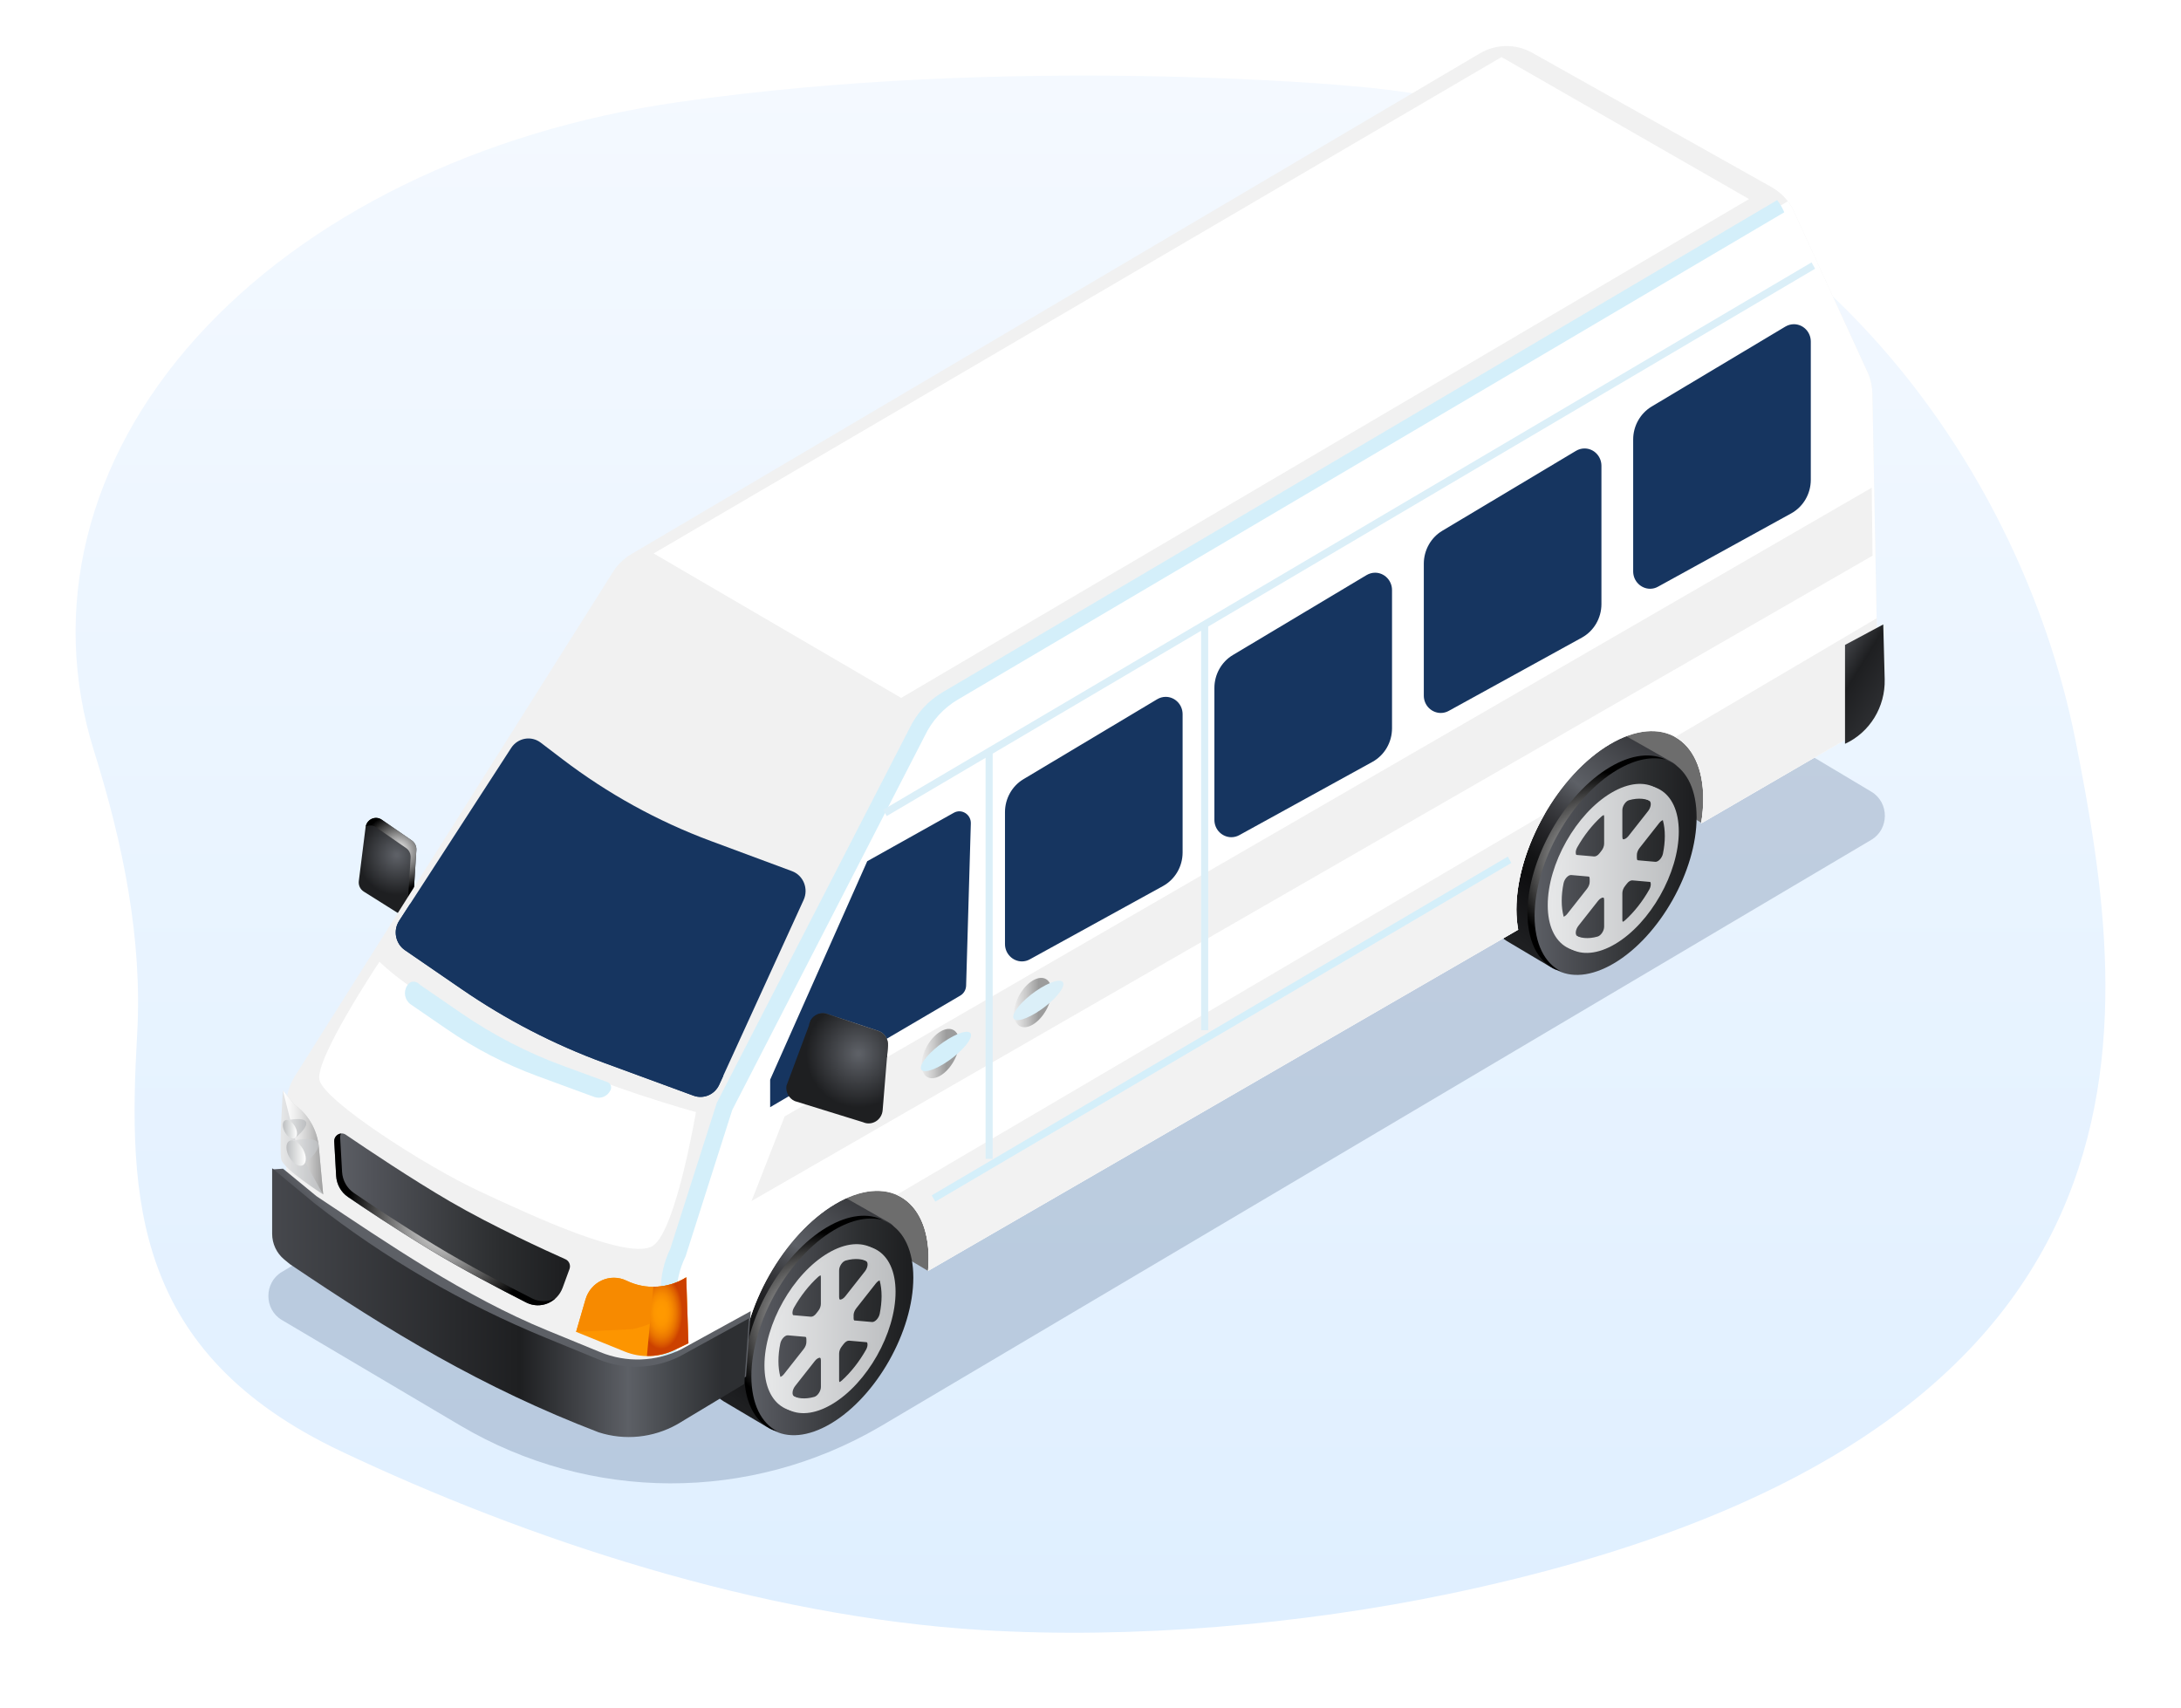 <svg width="577" height="452" viewBox="0 0 577 452" fill="none" xmlns="http://www.w3.org/2000/svg">
<g filter="url(#filter0_d_345_395)">
<path d="M549.103 185.979C534.548 112.474 474.872 22.169 356.975 12.719C356.975 12.719 267.463 4.318 179.222 17.05C126.851 24.606 80.93 47.099 51.873 79.427C22.815 111.755 13.109 151.175 24.888 188.756C32.539 213.167 37.709 238.429 36.29 263.512C33.82 307.165 35.241 347.913 90.151 373.946C139.179 397.192 200.883 417.693 259.749 421.284C299.754 423.724 344.617 419.775 383.173 411.74C579.669 370.789 563.657 259.482 549.103 185.979Z" fill="url(#paint0_linear_345_395)"/>
</g>
<path d="M110.154 224.914L109.259 239.196C109.118 241.333 106.821 242.552 105.043 241.429L96.222 235.888C95.291 235.296 94.785 234.21 94.926 233.099L96.716 218.878C96.975 216.777 99.307 215.703 101.015 216.886L108.941 222.367C109.754 222.946 110.225 223.912 110.154 224.914Z" fill="url(#paint1_radial_345_395)"/>
<path d="M107.74 241.188L108.635 226.906C108.694 225.904 108.234 224.926 107.422 224.371L99.496 218.89C98.624 218.286 97.6 218.274 96.763 218.685C97.152 216.729 99.366 215.751 101.015 216.898L108.941 222.379C109.754 222.946 110.225 223.912 110.154 224.914L109.259 239.196C109.188 240.306 108.529 241.151 107.669 241.574C107.693 241.453 107.74 241.333 107.74 241.188Z" fill="url(#paint2_radial_345_395)"/>
<path opacity="0.2" d="M495.04 222.222L232.887 377.424C198.427 397.585 156.11 397.476 121.732 377.146L74.587 349.259C69.806 346.434 69.806 339.36 74.576 336.523L387.359 149.45C389.585 148.122 392.341 148.134 394.567 149.462L495.087 209.474C499.869 212.335 499.833 219.421 495.04 222.222Z" fill="#163560"/>
<path d="M245.511 336.257L209.284 314.684L247.195 307.622L245.511 336.257Z" fill="#6D6D6D"/>
<path d="M450.322 217.816L414.094 196.23L452.006 189.168L450.322 217.816Z" fill="#6D6D6D"/>
<path d="M392.506 234.753C392.506 241.683 394.838 246.596 398.63 248.974C398.748 249.047 410.619 256.085 410.725 256.157C414.671 258.415 412.15 253.284 418.145 249.735C430.205 242.6 439.98 225.301 439.98 211.116C439.98 204.102 446.305 204.041 442.43 201.699C442.324 201.639 429.699 194.468 429.581 194.407C425.647 192.222 420.265 192.621 414.329 196.134C402.293 203.269 392.506 220.556 392.506 234.753Z" fill="url(#paint3_linear_345_395)"/>
<path d="M405.156 242.105C405.156 256.29 414.931 262.013 427.003 254.866C439.063 247.731 448.85 230.431 448.85 216.246C448.85 202.061 439.074 196.339 427.003 203.486C414.943 210.633 405.156 227.92 405.156 242.105Z" fill="url(#paint4_linear_345_395)"/>
<path d="M425.953 202.955C431.736 199.526 436.988 199.067 440.898 201.071C437.259 200.033 432.737 200.806 427.837 203.703C415.777 210.838 405.99 228.138 405.99 242.322C405.99 249.711 408.64 254.793 412.892 256.966C407.557 255.445 404.106 250 404.106 241.574C404.118 227.389 413.893 210.089 425.953 202.955Z" fill="url(#paint5_radial_345_395)"/>
<path d="M426.283 209.763C435.576 204.271 443.102 208.665 443.102 219.59C443.102 230.516 435.576 243.832 426.283 249.337C416.991 254.829 409.465 250.435 409.465 239.51C409.454 228.584 416.991 215.268 426.283 209.763ZM419.853 231.554L414.636 231.095C413.858 231.023 412.845 232.097 412.61 233.268C412.292 234.85 412.115 236.431 412.115 237.94C412.115 239.461 412.292 240.826 412.61 242.033C412.845 242.914 413.858 242.793 414.636 241.791L419.853 235.164C420.301 234.596 420.583 233.86 420.56 233.268C420.56 233.16 420.56 233.063 420.56 232.954C420.56 232.846 420.56 232.737 420.56 232.628C420.583 231.989 420.301 231.59 419.853 231.554ZM416.52 226.146L421.737 226.604C422.185 226.641 422.75 226.315 423.186 225.735C423.339 225.53 423.492 225.337 423.645 225.144C424.116 224.588 424.387 223.84 424.387 223.224V216.162C424.387 215.087 423.528 214.822 422.644 215.619C420.171 217.852 417.969 220.689 416.214 223.791C415.59 224.902 415.743 226.073 416.52 226.146ZM428.156 213.904V220.979C428.156 221.594 428.439 222.005 428.898 222.017C429.051 222.017 429.216 222.029 429.357 222.053C429.793 222.126 430.347 221.787 430.806 221.22L436.023 214.592C436.801 213.602 436.966 212.238 436.33 211.864C434.587 210.826 432.372 210.596 429.899 211.297C429.028 211.538 428.156 212.83 428.156 213.904ZM437.92 217.321L432.702 223.948C432.255 224.516 431.972 225.252 431.995 225.856C431.995 225.965 432.007 226.061 432.007 226.17C432.007 226.278 432.007 226.387 431.995 226.496C431.972 227.123 432.255 227.522 432.702 227.558L437.92 228.017C438.697 228.089 439.71 227.015 439.945 225.856C440.275 224.262 440.44 222.693 440.44 221.184C440.44 219.663 440.263 218.299 439.945 217.091C439.71 216.198 438.697 216.319 437.92 217.321ZM436.035 232.966L430.818 232.508C430.37 232.471 429.805 232.797 429.369 233.389C429.216 233.594 429.063 233.787 428.91 233.981C428.439 234.536 428.168 235.284 428.168 235.9V242.962C428.168 244.037 429.028 244.302 429.911 243.506C432.384 241.272 434.587 238.435 436.341 235.333C436.966 234.198 436.812 233.027 436.035 232.966ZM424.387 245.196V238.121C424.387 237.506 424.105 237.095 423.645 237.083C423.48 237.083 423.327 237.071 423.186 237.047C422.75 236.974 422.185 237.312 421.737 237.88L416.52 244.508C415.731 245.51 415.578 246.862 416.214 247.236C417.957 248.274 420.171 248.504 422.644 247.803C423.528 247.562 424.387 246.27 424.387 245.196Z" fill="url(#paint6_linear_345_395)"/>
<path d="M427.32 210.198C436.612 204.705 444.138 209.099 444.138 220.025C444.138 230.95 436.612 244.266 427.32 249.759C418.027 255.252 410.501 250.858 410.501 239.932C410.501 229.007 418.039 215.691 427.32 210.198ZM420.901 231.977L415.684 231.518C414.906 231.445 413.893 232.52 413.658 233.679C413.328 235.272 413.163 236.842 413.163 238.351C413.163 239.872 413.34 241.236 413.658 242.443C413.893 243.325 414.906 243.204 415.684 242.202L420.901 235.574C421.348 235.007 421.631 234.27 421.608 233.679C421.608 233.57 421.608 233.474 421.608 233.365C421.608 233.256 421.608 233.148 421.608 233.039C421.631 232.423 421.348 232.013 420.901 231.977ZM417.568 226.568L422.785 227.027C423.233 227.063 423.798 226.737 424.234 226.158C424.387 225.952 424.54 225.759 424.693 225.566C425.164 225.011 425.435 224.262 425.435 223.647V216.572C425.435 215.498 424.575 215.232 423.692 216.029C421.219 218.262 419.017 221.099 417.262 224.202C416.638 225.325 416.791 226.508 417.568 226.568ZM429.204 214.339V221.401C429.204 222.017 429.487 222.427 429.946 222.439C430.111 222.439 430.264 222.451 430.405 222.476C430.841 222.548 431.395 222.21 431.854 221.643L437.071 215.015C437.86 214.025 438.013 212.661 437.377 212.287C435.634 211.248 433.42 211.019 430.947 211.719C430.075 211.973 429.204 213.264 429.204 214.339ZM438.967 217.743L433.75 224.371C433.303 224.938 433.02 225.675 433.043 226.266C433.043 226.375 433.043 226.472 433.043 226.58C433.043 226.689 433.043 226.798 433.043 226.906C433.02 227.534 433.303 227.932 433.75 227.969L438.967 228.427C439.757 228.5 440.758 227.425 441.005 226.266C441.323 224.673 441.5 223.103 441.5 221.594C441.5 220.073 441.323 218.709 441.005 217.502C440.758 216.621 439.745 216.753 438.967 217.743ZM437.071 233.389L431.854 232.93C431.406 232.894 430.841 233.22 430.405 233.799C430.252 234.005 430.099 234.198 429.946 234.391C429.475 234.946 429.204 235.695 429.204 236.31V243.385C429.204 244.459 430.064 244.725 430.947 243.928C433.42 241.695 435.623 238.858 437.377 235.755C438.013 234.632 437.86 233.461 437.071 233.389ZM425.447 245.63V238.568C425.447 237.952 425.164 237.542 424.705 237.53C424.552 237.53 424.387 237.518 424.246 237.494C423.81 237.421 423.256 237.759 422.797 238.327L417.58 244.954C416.802 245.944 416.638 247.308 417.273 247.683C419.017 248.721 421.231 248.95 423.704 248.25C424.575 247.996 425.447 246.693 425.447 245.63Z" fill="url(#paint7_linear_345_395)"/>
<path d="M185.295 356.527C185.295 363.456 187.627 368.37 191.419 370.748C191.537 370.82 203.408 377.858 203.526 377.931C207.472 380.188 204.951 375.058 210.946 371.508C223.006 364.374 232.793 347.074 232.793 332.889C232.793 325.875 239.117 325.815 235.243 323.473C235.137 323.412 222.511 316.241 222.393 316.181C218.46 313.996 213.078 314.394 207.142 317.907C195.07 325.054 185.295 342.342 185.295 356.527Z" fill="url(#paint8_linear_345_395)"/>
<path d="M197.945 363.891C197.945 378.076 207.72 383.798 219.792 376.663C231.852 369.529 241.627 352.229 241.627 338.044C241.627 323.859 231.852 318.137 219.792 325.284C207.72 332.406 197.945 349.706 197.945 363.891Z" fill="url(#paint9_linear_345_395)"/>
<path d="M218.73 324.728C224.513 321.312 229.766 320.841 233.676 322.845C230.037 321.807 225.514 322.579 220.615 325.477C208.555 332.611 198.779 349.911 198.779 364.096C198.779 371.484 201.429 376.567 205.681 378.74C200.346 377.207 196.895 371.774 196.895 363.348C196.895 349.163 206.67 331.875 218.73 324.728Z" fill="url(#paint10_radial_345_395)"/>
<path d="M219.061 331.549C228.353 326.056 235.879 330.45 235.879 341.376C235.879 352.301 228.353 365.617 219.061 371.11C209.768 376.603 202.243 372.209 202.243 361.283C202.231 350.358 209.768 337.042 219.061 331.549ZM212.63 353.328L207.413 352.869C206.636 352.796 205.623 353.871 205.387 355.03C205.057 356.623 204.893 358.193 204.893 359.702C204.893 361.223 205.069 362.587 205.387 363.794C205.623 364.676 206.636 364.555 207.413 363.553L212.63 356.925C213.078 356.358 213.361 355.621 213.337 355.018C213.337 354.909 213.337 354.812 213.337 354.704C213.337 354.595 213.337 354.487 213.337 354.378C213.361 353.774 213.078 353.376 212.63 353.328ZM209.309 347.919L214.527 348.378C214.974 348.414 215.528 348.088 215.963 347.497C216.116 347.291 216.27 347.098 216.423 346.905C216.894 346.35 217.165 345.601 217.165 344.986V337.911C217.165 336.837 216.305 336.571 215.422 337.368C212.948 339.601 210.746 342.438 209.003 345.541C208.367 346.676 208.52 347.859 209.309 347.919ZM220.945 335.69V342.764C220.945 343.38 221.228 343.79 221.687 343.802C221.852 343.802 222.005 343.815 222.158 343.839C222.594 343.911 223.148 343.573 223.607 343.006L228.824 336.378C229.613 335.376 229.766 334.024 229.13 333.65C227.387 332.611 225.173 332.382 222.7 333.082C221.805 333.324 220.945 334.615 220.945 335.69ZM230.697 339.094L225.479 345.722C225.032 346.289 224.749 347.026 224.773 347.617C224.773 347.726 224.773 347.823 224.773 347.931C224.773 348.04 224.773 348.149 224.773 348.257C224.749 348.885 225.032 349.283 225.479 349.32L230.697 349.778C231.486 349.851 232.487 348.776 232.734 347.617C233.052 346.024 233.229 344.454 233.229 342.933C233.229 341.424 233.052 340.048 232.734 338.853C232.487 337.972 231.486 338.104 230.697 339.094ZM228.812 354.74L223.595 354.281C223.148 354.245 222.594 354.571 222.158 355.15C222.005 355.356 221.852 355.549 221.687 355.742C221.216 356.297 220.945 357.046 220.945 357.662V364.736C220.945 365.81 221.817 366.076 222.688 365.279C225.161 363.046 227.364 360.209 229.119 357.106C229.755 355.983 229.59 354.812 228.812 354.74ZM217.176 366.981V359.919C217.176 359.303 216.894 358.893 216.434 358.881C216.281 358.881 216.116 358.869 215.975 358.833C215.539 358.76 214.986 359.098 214.538 359.666L209.321 366.293C208.544 367.283 208.379 368.647 209.015 369.022C210.758 370.06 212.972 370.289 215.433 369.589C216.305 369.348 217.176 368.044 217.176 366.981Z" fill="url(#paint11_linear_345_395)"/>
<path d="M220.11 331.972C229.402 326.479 236.928 330.873 236.928 341.798C236.928 352.724 229.402 366.04 220.11 371.533C210.817 377.026 203.292 372.631 203.292 361.706C203.28 350.792 210.817 337.477 220.11 331.972ZM213.679 353.762L208.462 353.303C207.684 353.231 206.672 354.305 206.436 355.464C206.106 357.058 205.941 358.627 205.941 360.136C205.941 361.657 206.118 363.022 206.436 364.229C206.672 365.11 207.684 364.989 208.462 363.987L213.679 357.36C214.127 356.792 214.409 356.056 214.386 355.464C214.386 355.356 214.386 355.259 214.386 355.15C214.386 355.042 214.386 354.933 214.386 354.825C214.409 354.197 214.127 353.798 213.679 353.762ZM210.358 348.354L215.575 348.812C216.023 348.849 216.576 348.523 217.012 347.943C217.165 347.738 217.318 347.545 217.471 347.352C217.943 346.796 218.213 346.048 218.213 345.432V338.37C218.213 337.295 217.354 337.03 216.47 337.827C213.997 340.06 211.795 342.897 210.04 346C209.416 347.11 209.569 348.281 210.358 348.354ZM221.994 336.124V343.199C221.994 343.815 222.277 344.225 222.736 344.237C222.889 344.237 223.054 344.249 223.195 344.273C223.631 344.346 224.196 344.008 224.644 343.44L229.861 336.813C230.639 335.811 230.803 334.459 230.168 334.084C228.424 333.046 226.21 332.817 223.737 333.517C222.854 333.758 221.994 335.038 221.994 336.124ZM231.746 339.529L226.528 346.157C226.081 346.724 225.798 347.46 225.822 348.052C225.822 348.161 225.833 348.257 225.833 348.366C225.833 348.474 225.833 348.583 225.822 348.692C225.798 349.32 226.081 349.718 226.528 349.754L231.746 350.213C232.523 350.285 233.536 349.211 233.771 348.052C234.101 346.47 234.266 344.889 234.266 343.38C234.266 341.871 234.089 340.495 233.771 339.287C233.548 338.406 232.535 338.527 231.746 339.529ZM229.861 355.175L224.644 354.716C224.196 354.68 223.643 355.006 223.195 355.597C223.042 355.802 222.889 355.996 222.736 356.189C222.277 356.744 221.994 357.492 221.994 358.108V365.183C221.994 366.257 222.854 366.523 223.737 365.726C226.21 363.492 228.413 360.655 230.168 357.553C230.803 356.418 230.639 355.247 229.861 355.175ZM218.225 367.404V360.329C218.225 359.714 217.943 359.291 217.483 359.291C217.33 359.291 217.165 359.279 217.024 359.243C216.588 359.171 216.035 359.509 215.587 360.076L210.37 366.704C209.592 367.694 209.428 369.058 210.064 369.432C211.807 370.47 214.021 370.7 216.494 369.999C217.354 369.77 218.225 368.478 218.225 367.404Z" fill="url(#paint12_linear_345_395)"/>
<path d="M78.003 284.745L162.2 151.285C163.413 149.366 165.062 147.772 167.005 146.625L391.517 14.119C395.793 11.596 401.033 11.536 405.356 13.962L468.671 49.503C471.58 51.133 473.829 53.753 475.043 56.916L494.381 99.133C494.993 100.738 495.323 102.428 495.359 104.143L496.819 181.973C496.913 187.297 494.169 192.234 489.658 194.854L450.051 217.864C450.416 215.667 450.616 213.482 450.616 211.369C450.616 195.313 439.546 188.842 425.896 196.918C412.246 204.995 401.175 224.564 401.175 240.62C401.175 242.552 401.34 244.339 401.646 245.98L245.525 336.257C245.619 335.159 245.678 334.084 245.678 333.01C245.678 316.954 234.607 310.483 220.957 318.559C207.307 326.636 196.237 346.205 196.237 362.261C196.237 363.142 196.284 363.999 196.342 364.82L187.097 370.192C183.022 372.559 178.064 372.704 173.871 370.579L83.609 324.873C78.792 322.434 75.742 317.4 75.742 311.883V292.64C75.719 289.839 76.519 287.099 78.003 284.745Z" fill="#F1F1F1"/>
<path d="M180.125 330.776L192.456 292.085L243.381 193.116C245.313 189.059 248.387 185.691 252.203 183.458L472.982 53.258C473.829 54.356 474.524 55.588 475.031 56.904L494.381 99.133C494.993 100.738 495.323 102.428 495.359 104.143L496.819 181.973C496.913 187.297 494.169 192.234 489.658 194.854L450.051 217.864C450.416 215.667 450.616 213.482 450.616 211.369C450.616 195.313 439.546 188.842 425.896 196.918C412.246 204.995 401.175 224.564 401.175 240.62C401.175 242.552 401.34 244.339 401.646 245.98L245.525 336.257C245.619 335.159 245.678 334.084 245.678 333.01C245.678 316.954 234.607 310.483 220.957 318.559C207.307 326.636 196.237 346.205 196.237 362.261C196.237 363.142 196.284 364 196.343 364.82L187.097 370.193C184.2 371.871 180.855 372.414 177.664 371.834V341.569C177.64 337.827 178.5 334.133 180.125 330.776Z" fill="white"/>
<path d="M177.31 330.463L189.641 291.771L240.566 192.802C242.486 188.746 245.572 185.377 249.388 183.144L470.166 52.944C470.92 53.922 471.544 55.008 472.039 56.167L253.463 185.064C249.647 187.297 246.573 190.665 244.641 194.721L193.716 293.69L181.385 332.382C179.748 335.738 178.9 339.432 178.9 343.187V371.641C177.546 371.798 176.179 371.762 174.825 371.521V341.255C174.825 337.501 175.673 333.807 177.31 330.463Z" fill="#D4EFFA"/>
<path d="M209.533 230.492L188.016 222.5C173.977 217.285 160.751 209.981 148.762 200.842L143.062 196.496C140.541 194.576 136.985 195.216 135.242 197.884L105.598 243.626C103.937 246.198 104.609 249.662 107.105 251.377L122.216 261.759C133.922 269.799 146.536 276.33 159.797 281.195L183.47 289.887C186.12 290.865 189.064 289.61 190.265 286.99L212.595 238.133C213.973 235.152 212.548 231.614 209.533 230.492Z" fill="#163560"/>
<path d="M256.841 217.864L255.593 260.793C255.558 261.88 254.98 262.858 254.074 263.401L203.749 292.942V285.662L229.435 227.86L252.354 215.039C254.403 213.892 256.912 215.474 256.841 217.864Z" fill="#163560"/>
<path d="M254.17 216.729L252.898 260.226L216.317 281.932L217.318 260.407L230.226 230.117L254.17 216.729Z" fill="#163560"/>
<path d="M270.352 254.371C271.082 254.371 271.8 254.19 272.46 253.815L307.686 234.427C310.878 232.665 312.868 229.26 312.868 225.542V188.963C312.868 186.428 310.854 184.375 308.393 184.375C307.615 184.375 306.838 184.593 306.143 185.003L270.752 206.166C267.737 207.965 265.876 211.309 265.876 214.87V249.771C265.876 251.027 266.359 252.198 267.243 253.067C268.067 253.9 269.209 254.371 270.352 254.371Z" fill="#163560"/>
<path d="M321.278 182.021V216.922C321.278 218.178 321.761 219.349 322.644 220.218C323.48 221.039 324.611 221.51 325.753 221.51C326.495 221.51 327.202 221.329 327.861 220.967L363.087 201.578C366.279 199.816 368.27 196.411 368.27 192.693V156.114C368.27 153.591 366.256 151.527 363.794 151.527C363.017 151.527 362.24 151.744 361.545 152.154L326.154 173.317C323.15 175.104 321.278 178.448 321.278 182.021Z" fill="#163560"/>
<path d="M376.679 149.148V184.049C376.679 185.305 377.162 186.476 378.045 187.345C378.881 188.166 380.012 188.637 381.155 188.637C381.897 188.637 382.603 188.456 383.263 188.094L418.489 168.705C421.681 166.943 423.671 163.539 423.671 159.82V123.241C423.671 120.706 421.669 118.654 419.195 118.654C418.418 118.654 417.641 118.871 416.946 119.281L381.555 140.444C378.54 142.243 376.679 145.587 376.679 149.148Z" fill="#163560"/>
<path d="M436.543 155.776C437.285 155.776 437.992 155.595 438.651 155.221L473.878 135.833C477.069 134.07 479.06 130.666 479.06 126.947V90.368C479.06 87.833 477.057 85.781 474.584 85.781C473.807 85.781 473.03 85.998 472.335 86.408L436.944 107.571C433.94 109.37 432.068 112.714 432.068 116.275V151.176C432.068 152.432 432.551 153.603 433.434 154.472C434.27 155.305 435.401 155.776 436.543 155.776Z" fill="#163560"/>
<path d="M308.392 186.307C309.641 186.307 310.995 187.321 310.995 188.963V225.542C310.995 228.548 309.382 231.3 306.802 232.725L271.576 252.113C270.587 252.656 269.339 252.463 268.538 251.679C268.031 251.184 267.749 250.508 267.749 249.771V214.882C267.749 211.997 269.268 209.293 271.694 207.832L307.085 186.669C307.497 186.428 307.933 186.307 308.392 186.307Z" fill="#163560"/>
<path d="M363.792 153.446C365.04 153.446 366.383 154.46 366.383 156.102V192.681C366.383 195.687 364.781 198.44 362.19 199.864L326.964 219.252C325.975 219.796 324.726 219.602 323.925 218.818C323.419 218.323 323.136 217.647 323.136 216.91V182.009C323.136 179.124 324.656 176.42 327.082 174.959L362.473 153.796C362.897 153.567 363.332 153.446 363.792 153.446Z" fill="#163560"/>
<path d="M419.194 120.585C420.443 120.585 421.785 121.599 421.785 123.241V159.82C421.785 162.826 420.183 165.579 417.592 167.003L382.366 186.391C381.377 186.935 380.129 186.741 379.328 185.957C378.821 185.45 378.539 184.774 378.539 184.049V149.148C378.539 146.263 380.058 143.559 382.484 142.098L417.887 120.947C418.299 120.706 418.735 120.585 419.194 120.585Z" fill="#163560"/>
<path d="M474.595 87.724C475.843 87.724 477.186 88.738 477.186 90.38V126.959C477.186 129.965 475.584 132.718 472.993 134.142L437.767 153.531C436.777 154.074 435.529 153.881 434.74 153.096C434.233 152.601 433.951 151.925 433.951 151.188V116.287C433.951 113.402 435.47 110.698 437.896 109.237L473.287 88.087C473.699 87.845 474.135 87.724 474.595 87.724Z" fill="#163560"/>
<path d="M198.615 346.905L180.207 357.01C173.482 360.317 165.709 360.595 158.784 357.746L144.781 352C122.957 343.042 102.759 329.135 83.739 316.495L74.882 309.215L72.055 309.408L72.468 328.664L75.294 331.525C100.192 351.794 128.504 367.211 158.831 377.001C165.756 379.235 173.259 378.474 179.618 374.901L197.367 364.217L198.615 346.905Z" fill="url(#paint13_linear_345_395)"/>
<path d="M181.561 337.959C176.767 340.965 170.82 341.303 165.744 338.841C161.398 336.74 156.263 339.106 154.897 343.815L152.412 352.386L165.272 357.601C169.571 359.34 174.376 359.183 178.546 357.142L182.138 355.404L181.561 337.959Z" fill="#FD9500"/>
<path d="M181.562 337.959C176.769 340.965 170.821 341.303 165.745 338.841C161.399 336.74 156.264 339.106 154.898 343.814L152.413 352.385L167.288 351.673C181.856 348.582 181.562 337.959 181.562 337.959Z" fill="#F78A00"/>
<path d="M84.352 303.517L85.494 316.024C85.494 316.024 75.048 309.384 74.423 306.813C73.799 304.241 74.836 288.487 74.836 288.487L77.851 292.23C81.549 294.813 83.928 298.942 84.352 303.517Z" fill="url(#paint14_linear_345_395)"/>
<path d="M84.352 303.517L85.494 316.024C85.494 316.024 78.805 304.41 78.18 301.839C77.556 299.268 74.836 288.487 74.836 288.487L77.851 292.23C81.549 294.813 83.928 298.942 84.352 303.517Z" fill="url(#paint15_linear_345_395)"/>
<path d="M105.609 243.626L108.589 239.027C108.824 240.741 109.719 242.359 111.227 243.397L128.222 255.071C141.377 264.113 155.569 271.453 170.479 276.934L191.372 284.612L190.277 287.002C189.075 289.622 186.143 290.877 183.481 289.9L159.809 281.207C146.547 276.342 133.922 269.811 122.227 261.771L107.117 251.389C104.62 249.65 103.949 246.186 105.609 243.626Z" fill="#163560"/>
<path d="M238.411 184.653L172.928 146.432L397.24 15.097L462.723 52.666L238.411 184.653Z" fill="white"/>
<path d="M230.014 295.791L231.415 278.757C231.556 276.994 230.496 275.352 228.859 274.809L215.351 270.318C215.033 270.222 214.727 270.161 214.42 270.149C215.233 268.544 217.07 267.662 218.86 268.254L232.369 272.745C234.018 273.288 235.078 274.93 234.925 276.692L233.523 293.726C233.347 295.851 231.545 297.3 229.613 297.191C229.813 296.769 229.967 296.31 230.014 295.791Z" fill="url(#paint16_radial_345_395)"/>
<path d="M237.21 316.133L408.665 215.365C404.048 223.381 401.175 232.459 401.175 240.632C401.175 242.564 401.34 244.351 401.646 245.992L245.525 336.269C245.619 335.171 245.678 334.096 245.678 333.022C245.666 324.282 242.392 318.402 237.21 316.133Z" fill="#F2F2F2"/>
<path d="M450.605 211.381C450.605 203.244 447.766 197.582 443.185 195.011L496.466 163.599L496.807 181.985C496.901 187.309 494.157 192.247 489.647 194.866L450.039 217.876C450.404 215.667 450.605 213.494 450.605 211.381Z" fill="#F1F1F1"/>
<path d="M198.145 348.825L179.736 358.929C173.012 362.237 165.239 362.515 158.313 359.666L144.31 353.919C122.487 344.961 101.959 333.022 83.268 318.426L71.997 309.095V326.406C71.997 329.062 73.175 331.573 75.2 333.239L76.696 334.471C103.077 352.289 127.516 367.138 158.361 378.957C165.274 381.19 172.788 380.43 179.148 376.857L196.896 366.173L198.145 348.825Z" fill="url(#paint17_linear_345_395)"/>
<path d="M76.861 301.911L79.899 308.503C79.899 308.503 85.093 304.459 84.174 302.431C83.256 300.402 76.861 301.911 76.861 301.911Z" fill="url(#paint18_linear_345_395)"/>
<path d="M80.898 306.595C80.898 308.261 79.756 308.925 78.343 308.092C76.929 307.259 75.775 305.231 75.775 303.565C75.775 301.899 76.918 301.236 78.343 302.068C79.744 302.901 80.898 304.929 80.898 306.595Z" fill="url(#paint19_linear_345_395)"/>
<path d="M75.635 296.467L77.85 301.284C77.85 301.284 81.63 298.326 80.971 296.853C80.299 295.368 75.635 296.467 75.635 296.467Z" fill="url(#paint20_linear_345_395)"/>
<path d="M78.569 299.884C78.569 301.103 77.733 301.586 76.697 300.983C75.66 300.379 74.824 298.894 74.824 297.674C74.824 296.455 75.66 295.972 76.697 296.576C77.733 297.191 78.569 298.676 78.569 299.884Z" fill="url(#paint21_linear_345_395)"/>
<path d="M172.845 340.446C175.872 340.446 178.887 339.638 181.549 337.959L182.126 355.404L178.534 357.142C176.202 358.277 173.682 358.808 171.149 358.772L172.845 340.446Z" fill="url(#paint22_radial_345_395)"/>
<path d="M150.669 335.75L148.855 340.7C147.395 344.672 142.919 346.495 139.198 344.611C132.52 341.219 122.191 335.823 113.57 330.571C103.96 324.728 96.057 319.44 92.029 316.676C90.204 315.432 89.061 313.368 88.932 311.123L88.425 302.032C88.331 300.366 90.121 299.304 91.476 300.221C97.105 304.06 108.965 312.004 119.058 317.883C130.318 324.438 144.721 331.006 149.609 333.179C150.575 333.625 151.034 334.748 150.669 335.75Z" fill="url(#paint23_linear_345_395)"/>
<path d="M90.216 299.92C90.063 300.221 89.968 300.584 89.992 300.97L90.498 310.06C90.628 312.306 91.77 314.358 93.596 315.614C97.624 318.366 105.526 323.666 115.137 329.497C123.758 334.736 134.075 340.145 140.764 343.537C142.79 344.563 145.051 344.479 146.924 343.549C144.863 345.408 141.848 345.951 139.198 344.599C132.52 341.207 122.191 335.811 113.57 330.559C103.96 324.716 96.057 319.428 92.029 316.664C90.204 315.42 89.061 313.356 88.932 311.111L88.425 302.02C88.367 300.873 89.226 300.016 90.216 299.92Z" fill="url(#paint24_radial_345_395)"/>
<path d="M100.391 254.455C100.391 254.455 83.255 280.169 84.515 285.735C85.763 291.3 112.486 308.479 126.69 315.107C140.893 321.746 166.78 333.819 172.845 329.533C178.899 325.247 184.116 294.233 184.116 294.233C184.116 294.233 159.431 287.63 134.781 276.065C110.131 264.499 100.391 254.455 100.391 254.455Z" fill="white"/>
<path d="M107.706 260.805L107.859 260.576C108.542 259.526 109.932 259.465 110.827 260.31C110.968 260.443 111.109 260.564 111.274 260.672L122.074 268.097C130.448 273.843 139.469 278.515 148.95 281.992L160.692 286.302C161.517 286.604 161.905 287.57 161.54 288.39C160.786 290.056 158.914 290.853 157.218 290.238L142.166 284.708C133.734 281.606 125.713 277.465 118.27 272.346L108.66 265.743C107.082 264.632 106.646 262.435 107.706 260.805Z" fill="#D4EFFA"/>
<path d="M495.181 129.036L207.589 295.38L198.826 317.762L495.393 147.024L495.181 129.036Z" fill="#F1F1F1"/>
<path d="M498.231 165.217L488.114 170.637V196.798C494.651 193.804 498.797 187.067 498.608 179.715L498.231 165.217Z" fill="url(#paint25_linear_345_395)"/>
<path d="M398.906 226.64L399.844 228.316L247.436 317.937L246.498 316.261L398.906 226.64Z" fill="#D4EFFA"/>
<path d="M233.641 214.254L479.258 69.423L480.2 71.101L319.639 165.772V272.576H317.766V166.883L262.625 199.393V306.608H260.74V200.504L234.583 215.92L233.641 214.254Z" fill="#DBEFF8"/>
<path d="M243.839 281.69C243.839 284.913 246.053 286.205 248.798 284.587C251.53 282.969 253.756 279.046 253.756 275.823C253.756 272.6 251.542 271.308 248.798 272.926C246.053 274.555 243.839 278.479 243.839 281.69Z" fill="url(#paint26_linear_345_395)"/>
<path d="M243.911 281.473C242.827 283.718 244.794 284.068 248.292 282.27C251.79 280.471 255.511 277.187 256.595 274.942C257.678 272.697 255.711 272.335 252.214 274.145C248.704 275.944 244.994 279.227 243.911 281.473Z" fill="#D4EFFA"/>
<path d="M268.278 268.193C268.278 271.416 270.492 272.708 273.236 271.09C275.968 269.473 278.194 265.549 278.194 262.326C278.194 259.103 275.98 257.811 273.236 259.429C270.492 261.047 268.278 264.97 268.278 268.193Z" fill="url(#paint27_linear_345_395)"/>
<path d="M268.349 267.964C267.265 270.209 269.232 270.559 272.73 268.761C276.24 266.962 279.95 263.678 281.033 261.433C282.117 259.188 280.15 258.826 276.652 260.636C273.142 262.447 269.433 265.719 268.349 267.964Z" fill="#DBEFF8"/>
<path d="M234.912 276.704L233.511 293.739C233.299 296.346 230.649 297.964 228.317 296.914L210.25 291.324C208.719 290.636 207.812 288.982 208.06 287.28L214.007 271.344C214.337 269.002 216.645 267.542 218.836 268.266L232.345 272.757C233.994 273.3 235.054 274.93 234.912 276.704Z" fill="url(#paint28_radial_345_395)"/>
<defs>
<filter id="filter0_d_345_395" x="0" y="0" width="577" height="452" filterUnits="userSpaceOnUse" color-interpolation-filters="sRGB">
<feFlood flood-opacity="0" result="BackgroundImageFix"/>
<feColorMatrix in="SourceAlpha" type="matrix" values="0 0 0 0 0 0 0 0 0 0 0 0 0 0 0 0 0 0 127 0" result="hardAlpha"/>
<feOffset dy="10"/>
<feGaussianBlur stdDeviation="10"/>
<feComposite in2="hardAlpha" operator="out"/>
<feColorMatrix type="matrix" values="0 0 0 0 0 0 0 0 0 0.392 0 0 0 0 0.804 0 0 0 0.25 0"/>
<feBlend mode="normal" in2="BackgroundImageFix" result="effect1_dropShadow_345_395"/>
<feBlend mode="normal" in="SourceGraphic" in2="effect1_dropShadow_345_395" result="shape"/>
</filter>
<linearGradient id="paint0_linear_345_395" x1="288.5" y1="10" x2="288.5" y2="422" gradientUnits="userSpaceOnUse">
<stop stop-color="#F4F9FF"/>
<stop offset="1" stop-color="#DFEFFF"/>
</linearGradient>
<radialGradient id="paint1_radial_345_395" cx="0" cy="0" r="1" gradientUnits="userSpaceOnUse" gradientTransform="translate(104.958 226.229) rotate(180) scale(10.307 10.565)">
<stop offset="0.035" stop-color="#5D6066"/>
<stop offset="1" stop-color="#1E1F21"/>
</radialGradient>
<radialGradient id="paint2_radial_345_395" cx="0" cy="0" r="1" gradientUnits="userSpaceOnUse" gradientTransform="translate(105.361 225.266) rotate(180) scale(9.895 10.142)">
<stop stop-color="white"/>
<stop offset="1"/>
</radialGradient>
<linearGradient id="paint3_linear_345_395" x1="397.56" y1="248.604" x2="437.113" y2="196.898" gradientUnits="userSpaceOnUse">
<stop offset="0.035" stop-color="#1E1F21"/>
<stop offset="0.239" stop-color="#101012"/>
<stop offset="0.268" stop-color="#0E0E0F"/>
<stop offset="0.345" stop-color="#131415"/>
<stop offset="0.448" stop-color="#232326"/>
<stop offset="0.564" stop-color="#3C3D41"/>
<stop offset="0.687" stop-color="#5D6066"/>
<stop offset="1" stop-color="#37383C"/>
</linearGradient>
<linearGradient id="paint4_linear_345_395" x1="448.846" y1="229.182" x2="405.16" y2="229.182" gradientUnits="userSpaceOnUse">
<stop offset="0.035" stop-color="#1E1F21"/>
<stop offset="0.31" stop-color="#2C2E30"/>
<stop offset="0.84" stop-color="#515359"/>
<stop offset="1" stop-color="#5D6066"/>
</linearGradient>
<radialGradient id="paint5_radial_345_395" cx="0" cy="0" r="1" gradientUnits="userSpaceOnUse" gradientTransform="translate(422.505 228.426) rotate(180) scale(23.597 24.188)">
<stop stop-color="white"/>
<stop offset="1"/>
</radialGradient>
<linearGradient id="paint6_linear_345_395" x1="443.099" y1="229.552" x2="409.457" y2="229.552" gradientUnits="userSpaceOnUse">
<stop stop-color="#BCBEC0"/>
<stop offset="1" stop-color="#E6E7E8"/>
</linearGradient>
<linearGradient id="paint7_linear_345_395" x1="444.145" y1="229.981" x2="410.504" y2="229.981" gradientUnits="userSpaceOnUse">
<stop stop-color="#BCBEC0"/>
<stop offset="1" stop-color="#E6E7E8"/>
</linearGradient>
<linearGradient id="paint8_linear_345_395" x1="190.34" y1="370.387" x2="229.894" y2="318.68" gradientUnits="userSpaceOnUse">
<stop offset="0.035" stop-color="#1E1F21"/>
<stop offset="0.239" stop-color="#101012"/>
<stop offset="0.268" stop-color="#0E0E0F"/>
<stop offset="0.345" stop-color="#131415"/>
<stop offset="0.448" stop-color="#232326"/>
<stop offset="0.564" stop-color="#3C3D41"/>
<stop offset="0.687" stop-color="#5D6066"/>
<stop offset="1" stop-color="#37383C"/>
</linearGradient>
<linearGradient id="paint9_linear_345_395" x1="241.624" y1="350.964" x2="197.942" y2="350.964" gradientUnits="userSpaceOnUse">
<stop offset="0.035" stop-color="#1E1F21"/>
<stop offset="0.31" stop-color="#2C2E30"/>
<stop offset="0.84" stop-color="#515359"/>
<stop offset="1" stop-color="#5D6066"/>
</linearGradient>
<radialGradient id="paint10_radial_345_395" cx="0" cy="0" r="1" gradientUnits="userSpaceOnUse" gradientTransform="translate(215.285 350.207) rotate(180) scale(23.598 24.189)">
<stop stop-color="white"/>
<stop offset="1"/>
</radialGradient>
<linearGradient id="paint11_linear_345_395" x1="235.877" y1="351.331" x2="202.236" y2="351.331" gradientUnits="userSpaceOnUse">
<stop stop-color="#BCBEC0"/>
<stop offset="1" stop-color="#E6E7E8"/>
</linearGradient>
<linearGradient id="paint12_linear_345_395" x1="236.928" y1="351.761" x2="203.285" y2="351.761" gradientUnits="userSpaceOnUse">
<stop stop-color="#BCBEC0"/>
<stop offset="1" stop-color="#E6E7E8"/>
</linearGradient>
<linearGradient id="paint13_linear_345_395" x1="101.491" y1="369.262" x2="118.21" y2="353.728" gradientUnits="userSpaceOnUse">
<stop offset="0.035" stop-color="#1E1F21"/>
<stop offset="0.31" stop-color="#2C2E30"/>
<stop offset="0.84" stop-color="#515359"/>
<stop offset="1" stop-color="#5D6066"/>
</linearGradient>
<linearGradient id="paint14_linear_345_395" x1="85.487" y1="302.255" x2="74.217" y2="302.255" gradientUnits="userSpaceOnUse">
<stop stop-color="#BCBEC0"/>
<stop offset="1" stop-color="#E6E7E8"/>
</linearGradient>
<linearGradient id="paint15_linear_345_395" x1="85.487" y1="302.255" x2="74.829" y2="302.255" gradientUnits="userSpaceOnUse">
<stop stop-color="#9C9C9C"/>
<stop offset="0.005" stop-color="#9D9D9D"/>
<stop offset="0.315" stop-color="#C7C7C7"/>
<stop offset="0.595" stop-color="#E6E6E6"/>
<stop offset="0.833" stop-color="#F8F8F8"/>
<stop offset="1" stop-color="white"/>
</linearGradient>
<radialGradient id="paint16_radial_345_395" cx="0" cy="0" r="1" gradientUnits="userSpaceOnUse" gradientTransform="translate(230.055 267.038) rotate(180) scale(16.011 16.412)">
<stop stop-color="white"/>
<stop offset="1"/>
</radialGradient>
<linearGradient id="paint17_linear_345_395" x1="198.149" y1="344.65" x2="71.997" y2="344.65" gradientUnits="userSpaceOnUse">
<stop offset="0.056" stop-color="#2D2F32"/>
<stop offset="0.154" stop-color="#43464A"/>
<stop offset="0.253" stop-color="#5D6066"/>
<stop offset="0.48" stop-color="#1E1F21"/>
<stop offset="1" stop-color="#46484D"/>
</linearGradient>
<linearGradient id="paint18_linear_345_395" x1="84.286" y1="304.943" x2="76.866" y2="304.943" gradientUnits="userSpaceOnUse">
<stop stop-color="#BCBEC0"/>
<stop offset="1" stop-color="#E6E7E8"/>
</linearGradient>
<linearGradient id="paint19_linear_345_395" x1="75.774" y1="305.08" x2="80.894" y2="305.08" gradientUnits="userSpaceOnUse">
<stop stop-color="#BCBEC0"/>
<stop offset="0.686" stop-color="#E9EAEA"/>
<stop offset="1" stop-color="white"/>
</linearGradient>
<linearGradient id="paint20_linear_345_395" x1="81.047" y1="298.681" x2="75.633" y2="298.681" gradientUnits="userSpaceOnUse">
<stop stop-color="#BCBEC0"/>
<stop offset="1" stop-color="#E6E7E8"/>
</linearGradient>
<linearGradient id="paint21_linear_345_395" x1="74.838" y1="298.782" x2="78.574" y2="298.782" gradientUnits="userSpaceOnUse">
<stop stop-color="#BCBEC0"/>
<stop offset="0.686" stop-color="#E9EAEA"/>
<stop offset="1" stop-color="white"/>
</linearGradient>
<radialGradient id="paint22_radial_345_395" cx="0" cy="0" r="1" gradientUnits="userSpaceOnUse" gradientTransform="translate(174.921 347.249) rotate(180) scale(5.7 9.737)">
<stop offset="0.159" stop-color="#FF9900"/>
<stop offset="0.34" stop-color="#FD9500"/>
<stop offset="0.518" stop-color="#F68900"/>
<stop offset="0.694" stop-color="#EA7600"/>
<stop offset="0.868" stop-color="#DB5A00"/>
<stop offset="0.995" stop-color="#CC4100"/>
</radialGradient>
<linearGradient id="paint23_linear_345_395" x1="150.794" y1="322.63" x2="88.426" y2="322.63" gradientUnits="userSpaceOnUse">
<stop offset="0.035" stop-color="#1E1F21"/>
<stop offset="0.31" stop-color="#2C2E30"/>
<stop offset="0.84" stop-color="#515359"/>
<stop offset="1" stop-color="#5D6066"/>
</linearGradient>
<radialGradient id="paint24_radial_345_395" cx="0" cy="0" r="1" gradientUnits="userSpaceOnUse" gradientTransform="translate(117.677 322.642) rotate(180) scale(25.951 26.601)">
<stop stop-color="white"/>
<stop offset="1"/>
</radialGradient>
<linearGradient id="paint25_linear_345_395" x1="469.242" y1="165.606" x2="514.026" y2="193.028" gradientUnits="userSpaceOnUse">
<stop offset="0.056" stop-color="#2D2F32"/>
<stop offset="0.154" stop-color="#43464A"/>
<stop offset="0.253" stop-color="#5D6066"/>
<stop offset="0.48" stop-color="#1E1F21"/>
<stop offset="1" stop-color="#46484D"/>
</linearGradient>
<linearGradient id="paint26_linear_345_395" x1="250.33" y1="278.761" x2="240.421" y2="278.761" gradientUnits="userSpaceOnUse">
<stop stop-color="#9C9C9C"/>
<stop offset="0.005" stop-color="#9D9D9D"/>
<stop offset="0.315" stop-color="#C7C7C7"/>
<stop offset="0.595" stop-color="#E6E6E6"/>
<stop offset="0.833" stop-color="#F8F8F8"/>
<stop offset="1" stop-color="white"/>
</linearGradient>
<linearGradient id="paint27_linear_345_395" x1="274.769" y1="265.255" x2="264.862" y2="265.255" gradientUnits="userSpaceOnUse">
<stop stop-color="#9C9C9C"/>
<stop offset="0.005" stop-color="#9D9D9D"/>
<stop offset="0.315" stop-color="#C7C7C7"/>
<stop offset="0.595" stop-color="#E6E6E6"/>
<stop offset="0.833" stop-color="#F8F8F8"/>
<stop offset="1" stop-color="white"/>
</linearGradient>
<radialGradient id="paint28_radial_345_395" cx="0" cy="0" r="1" gradientUnits="userSpaceOnUse" gradientTransform="translate(227.112 278.796) rotate(180) scale(13.842 14.188)">
<stop offset="0.035" stop-color="#5D6066"/>
<stop offset="1" stop-color="#1E1F21"/>
</radialGradient>
</defs>
</svg>
